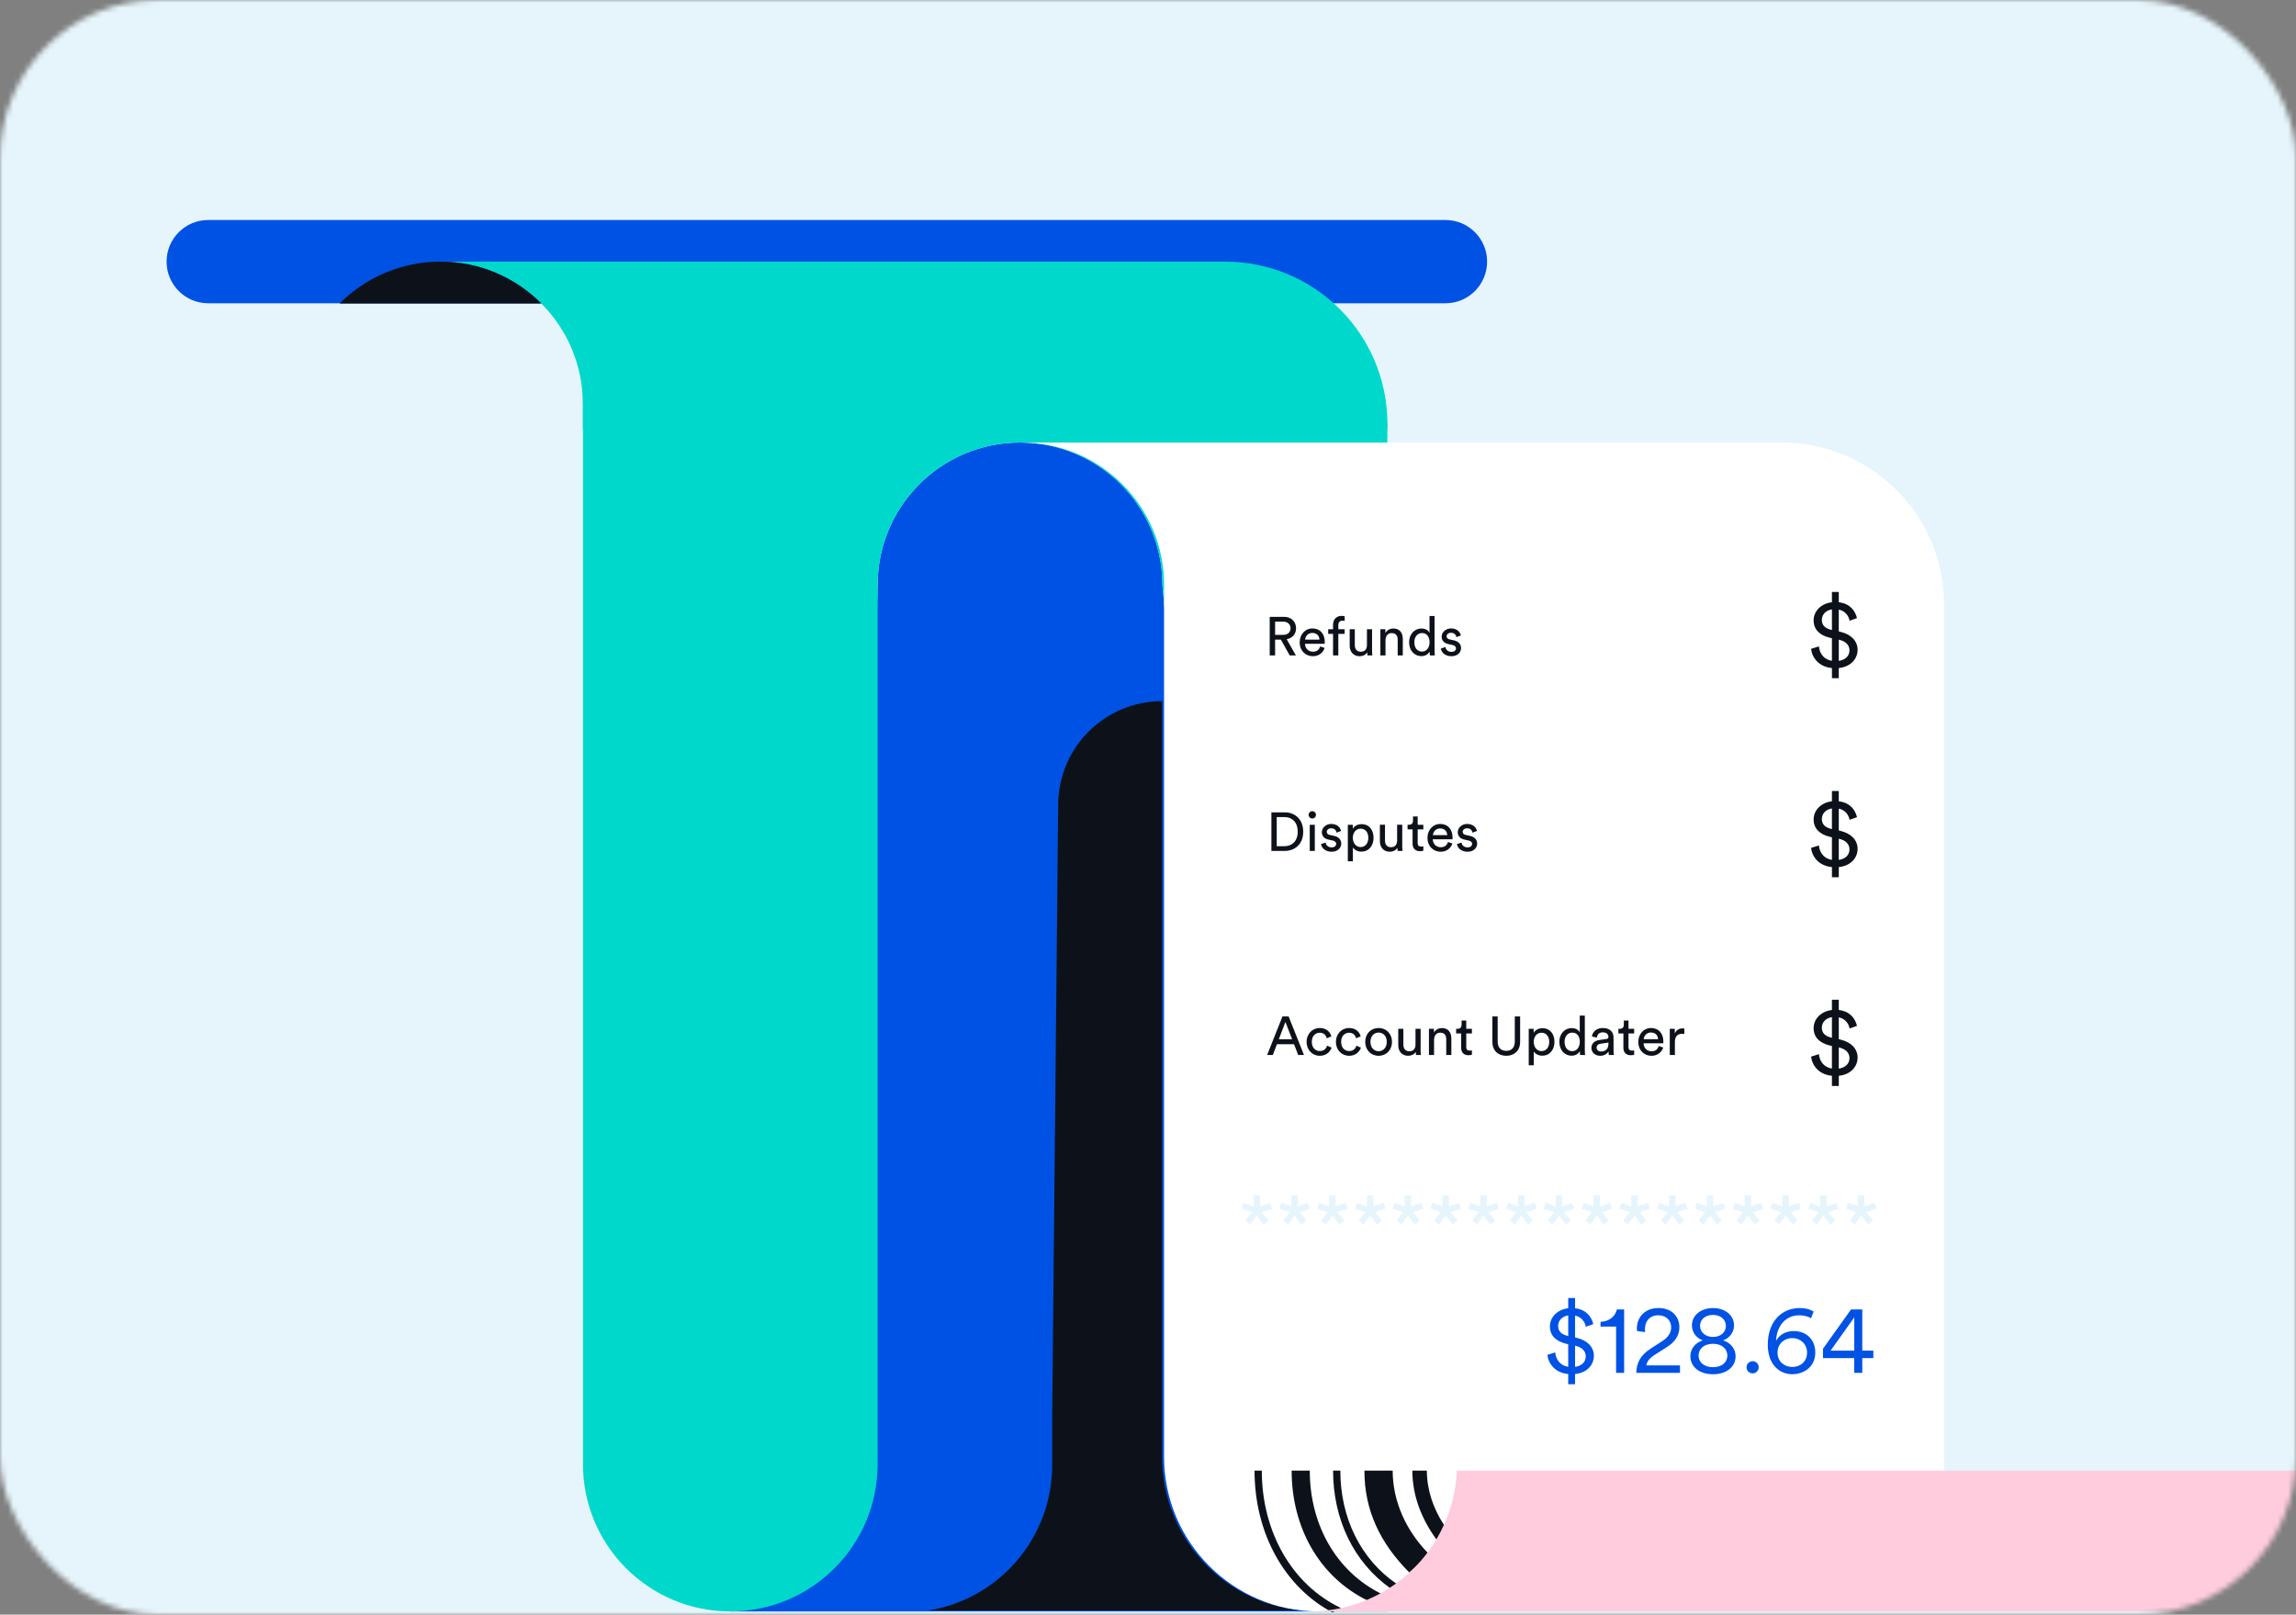 <svg width="435" height="306" viewBox="0 0 435 306" fill="none" xmlns="http://www.w3.org/2000/svg">
<rect x="0" y="0" width="435" height="306" fill="#808080" stroke="none"/>
<mask id="mask0_36_287" style="mask-type:alpha" maskUnits="userSpaceOnUse" x="0" y="0" width="435" height="306">
<rect width="435" height="306" rx="30" fill="#F1FAFF"/>
</mask>
<g mask="url(#mask0_36_287)">
<path d="M477 -9H-24.391V306H477V-9Z" fill="#E6F5FC"/>
<path d="M273.858 41.694H39.451C35.094 41.694 31.562 45.226 31.562 49.583V49.586C31.562 53.943 35.094 57.475 39.451 57.475H273.858C278.215 57.475 281.747 53.943 281.747 49.586V49.583C281.747 45.226 278.215 41.694 273.858 41.694Z" fill="#0052E4"/>
<path d="M262.86 305.389H138.362L161.895 277.902L166.272 110.843C166.272 95.945 178.349 83.867 193.247 83.867C208.146 83.867 220.223 95.945 220.223 110.843L235.2 274.668L262.853 305.389H262.86Z" fill="#0052E4"/>
<path d="M110.451 49.899V277.479C110.451 292.892 122.947 305.389 138.361 305.389C153.774 305.389 166.271 292.892 166.271 277.479V268.913V110.846C166.271 95.948 178.348 83.87 193.247 83.87C208.145 83.87 220.222 95.948 220.222 110.846L235.199 274.671L262.852 305.392V81.28C262.852 66.553 237.415 51.188 222.689 51.188L110.444 49.896L110.451 49.899Z" fill="#00D8CB"/>
<path d="M193.567 83.867C208.465 83.867 220.542 95.945 220.542 110.843V276.084C220.542 292.267 233.664 305.389 249.848 305.389H368.319V114.626C368.319 97.639 354.547 83.867 337.56 83.867H193.563H193.567Z" fill="white"/>
<path d="M242.674 121.219H241.581V124.209H240.561V116.9H243.313C244.694 116.9 245.55 117.869 245.55 119.075C245.55 120.127 244.88 120.941 243.777 121.147L245.519 124.209H244.344L242.674 121.219V121.219ZM243.127 120.312C243.952 120.312 244.508 119.828 244.508 119.075C244.508 118.323 243.952 117.807 243.127 117.807H241.581V120.312H243.127Z" fill="#0D121A"/>
<path d="M250.962 122.796C250.683 123.673 249.89 124.363 248.735 124.363C247.406 124.363 246.241 123.394 246.241 121.714C246.241 120.158 247.364 119.096 248.612 119.096C250.137 119.096 250.993 120.147 250.993 121.694C250.993 121.817 250.982 121.941 250.972 122.003H247.241C247.261 122.889 247.9 123.508 248.735 123.508C249.57 123.508 249.941 123.064 250.127 122.508L250.962 122.796V122.796ZM249.982 121.219C249.962 120.508 249.498 119.951 248.622 119.951C247.808 119.951 247.313 120.58 247.272 121.219H249.982Z" fill="#0D121A"/>
<path d="M253.558 120.126V124.208H252.559V120.126H251.641V119.25H252.559V118.415C252.559 117.312 253.29 116.715 254.187 116.715C254.517 116.715 254.723 116.787 254.764 116.818V117.684C254.713 117.663 254.589 117.622 254.342 117.622C254.002 117.622 253.558 117.787 253.558 118.467V119.25H254.754V120.126H253.558V120.126Z" fill="#0D121A"/>
<path d="M257.568 124.363C256.413 124.363 255.712 123.497 255.712 122.374V119.25H256.681V122.229C256.681 122.91 256.991 123.507 257.805 123.507C258.619 123.507 258.98 122.992 258.98 122.24V119.25H259.949V123.291C259.949 123.683 259.98 124.033 260 124.208H259.073C259.052 124.095 259.032 123.817 259.032 123.61C258.764 124.126 258.145 124.363 257.568 124.363V124.363Z" fill="#0D121A"/>
<path d="M262.496 124.208H261.527V119.25H262.475V119.962C262.836 119.343 263.423 119.106 264.001 119.106C265.186 119.106 265.774 119.962 265.774 121.064V124.208H264.805V121.229C264.805 120.539 264.516 119.982 263.65 119.982C262.888 119.982 262.496 120.59 262.496 121.343V124.208V124.208Z" fill="#0D121A"/>
<path d="M270.855 123.456C270.618 123.93 270.093 124.342 269.319 124.342C267.866 124.342 266.969 123.188 266.969 121.714C266.969 120.24 267.918 119.116 269.319 119.116C270.196 119.116 270.67 119.549 270.835 119.951V116.746H271.793V123.291C271.793 123.765 271.835 124.126 271.845 124.208H270.907C270.886 124.095 270.855 123.837 270.855 123.538V123.456V123.456ZM269.412 123.487C270.299 123.487 270.845 122.714 270.845 121.693C270.845 120.673 270.309 119.972 269.423 119.972C268.536 119.972 267.959 120.693 267.959 121.714C267.959 122.734 268.484 123.487 269.412 123.487Z" fill="#0D121A"/>
<path d="M273.855 122.611C273.917 123.126 274.309 123.539 275.01 123.539C275.556 123.539 275.855 123.229 275.855 122.879C275.855 122.57 275.628 122.333 275.216 122.24L274.371 122.054C273.597 121.889 273.134 121.364 273.134 120.663C273.134 119.817 273.927 119.096 274.896 119.096C276.257 119.096 276.68 119.982 276.783 120.426L275.927 120.745C275.886 120.487 275.68 119.921 274.896 119.921C274.401 119.921 274.072 120.24 274.072 120.58C274.072 120.879 274.257 121.096 274.639 121.178L275.443 121.353C276.339 121.549 276.814 122.096 276.814 122.827C276.814 123.559 276.226 124.363 274.999 124.363C273.639 124.363 273.061 123.487 272.979 122.92L273.855 122.611V122.611Z" fill="#0D121A"/>
<path d="M347.078 128.531V126.6C344.59 126.376 343.312 124.634 343.126 122.965L344.611 122.501C344.721 123.782 345.521 125.006 347.078 125.229V120.961L346.559 120.831C344.814 120.384 343.608 119.347 343.608 117.567C343.608 115.787 345.075 114.358 347.078 114.134V112.186H348.377V114.134C350.586 114.395 351.514 115.842 351.826 117.141L350.418 117.642C350.27 116.77 349.638 115.787 348.377 115.526V119.663L348.748 119.755C350.696 120.236 351.94 121.463 351.94 123.15C351.94 124.837 350.658 126.38 348.377 126.6V128.531H347.078V128.531ZM346.93 119.364L347.078 119.402V115.488C345.927 115.674 345.167 116.453 345.167 117.491C345.167 118.402 345.669 119.051 346.93 119.364V119.364ZM348.507 121.257L348.377 121.219V125.246C349.73 125.043 350.4 124.226 350.4 123.243C350.4 122.315 349.768 121.573 348.507 121.257V121.257Z" fill="#0D121A"/>
<path d="M240.878 161.262V153.953H243.434C245.29 153.953 246.908 155.221 246.908 157.623C246.908 160.025 245.269 161.262 243.414 161.262H240.878V161.262ZM243.383 160.365C244.733 160.365 245.867 159.458 245.867 157.623C245.867 155.788 244.754 154.85 243.403 154.85H241.888V160.365H243.383V160.365Z" fill="#0D121A"/>
<path d="M248.619 153.727C249.011 153.727 249.32 154.036 249.32 154.428C249.32 154.819 249.011 155.118 248.619 155.118C248.228 155.118 247.929 154.809 247.929 154.428C247.929 154.046 248.238 153.727 248.619 153.727ZM248.145 161.262V156.304H249.104V161.262H248.145Z" fill="#0D121A"/>
<path d="M251.154 159.664C251.216 160.18 251.608 160.592 252.309 160.592C252.855 160.592 253.154 160.283 253.154 159.932C253.154 159.623 252.927 159.386 252.515 159.293L251.67 159.108C250.897 158.943 250.433 158.417 250.433 157.716C250.433 156.871 251.227 156.149 252.196 156.149C253.556 156.149 253.979 157.036 254.082 157.479L253.226 157.798C253.185 157.541 252.979 156.974 252.196 156.974C251.701 156.974 251.371 157.293 251.371 157.633C251.371 157.932 251.556 158.149 251.938 158.231L252.742 158.407C253.639 158.602 254.113 159.149 254.113 159.881C254.113 160.612 253.525 161.416 252.299 161.416C250.938 161.416 250.361 160.54 250.278 159.973L251.154 159.664V159.664Z" fill="#0D121A"/>
<path d="M255.36 163.22V156.304H256.298V157.077C256.566 156.582 257.154 156.19 257.958 156.19C259.442 156.19 260.236 157.335 260.236 158.778C260.236 160.221 259.38 161.396 257.927 161.396C257.164 161.396 256.587 161.035 256.319 160.592V163.22H255.36V163.22ZM257.783 157.046C256.896 157.046 256.309 157.788 256.309 158.778C256.309 159.767 256.896 160.53 257.783 160.53C258.669 160.53 259.246 159.798 259.246 158.778C259.246 157.757 258.69 157.046 257.783 157.046Z" fill="#0D121A"/>
<path d="M263.287 161.416C262.133 161.416 261.432 160.55 261.432 159.426V156.303H262.401V159.282C262.401 159.962 262.71 160.56 263.524 160.56C264.338 160.56 264.699 160.045 264.699 159.292V156.303H265.668V160.344C265.668 160.736 265.699 161.086 265.72 161.261H264.792C264.771 161.148 264.751 160.87 264.751 160.663C264.483 161.179 263.864 161.416 263.287 161.416V161.416Z" fill="#0D121A"/>
<path d="M268.595 156.304H269.667V157.18H268.595V159.757C268.595 160.211 268.781 160.437 269.286 160.437C269.409 160.437 269.585 160.417 269.667 160.396V161.221C269.585 161.252 269.337 161.313 269.007 161.313C268.162 161.313 267.626 160.798 267.626 159.901V157.18H266.678V156.304H266.946C267.482 156.304 267.709 155.974 267.709 155.541V154.737H268.595V156.304V156.304Z" fill="#0D121A"/>
<path d="M275.172 159.85C274.894 160.726 274.1 161.416 272.946 161.416C271.616 161.416 270.451 160.448 270.451 158.767C270.451 157.211 271.575 156.149 272.822 156.149C274.348 156.149 275.203 157.201 275.203 158.747C275.203 158.87 275.193 158.994 275.182 159.056H271.451C271.472 159.942 272.111 160.561 272.946 160.561C273.781 160.561 274.152 160.118 274.337 159.561L275.172 159.85V159.85ZM274.193 158.273C274.172 157.561 273.708 157.005 272.832 157.005C272.018 157.005 271.523 157.633 271.482 158.273H274.193Z" fill="#0D121A"/>
<path d="M276.904 159.664C276.965 160.18 277.357 160.592 278.058 160.592C278.604 160.592 278.903 160.283 278.903 159.932C278.903 159.623 278.676 159.386 278.264 159.293L277.419 159.108C276.646 158.943 276.182 158.417 276.182 157.716C276.182 156.871 276.976 156.149 277.945 156.149C279.305 156.149 279.728 157.036 279.831 157.479L278.975 157.798C278.934 157.541 278.728 156.974 277.945 156.974C277.45 156.974 277.12 157.293 277.12 157.633C277.12 157.932 277.306 158.149 277.687 158.231L278.491 158.407C279.388 158.602 279.862 159.149 279.862 159.881C279.862 160.612 279.274 161.416 278.048 161.416C276.687 161.416 276.11 160.54 276.027 159.973L276.904 159.664V159.664Z" fill="#0D121A"/>
<path d="M347.078 166.254V164.323C344.59 164.1 343.312 162.358 343.126 160.688L344.611 160.224C344.721 161.505 345.521 162.729 347.078 162.952V158.685L346.559 158.554C344.814 158.107 343.608 157.07 343.608 155.29C343.608 153.51 345.075 152.081 347.078 151.857V149.909H348.377V151.857C350.586 152.118 351.514 153.565 351.826 154.864L350.418 155.365C350.27 154.493 349.638 153.51 348.377 153.249V157.386L348.748 157.479C350.696 157.96 351.94 159.186 351.94 160.873C351.94 162.56 350.658 164.103 348.377 164.323V166.254H347.078V166.254ZM346.93 157.087L347.078 157.125V153.211C345.927 153.397 345.167 154.177 345.167 155.214C345.167 156.125 345.669 156.774 346.93 157.087V157.087ZM348.507 158.98L348.377 158.942V162.969C349.73 162.766 350.4 161.949 350.4 160.966C350.4 160.038 349.768 159.296 348.507 158.98V158.98Z" fill="#0D121A"/>
<path d="M245.164 197.892H241.927L241.154 199.933H240.072L242.979 192.625H244.143L247.05 199.933H245.958L245.164 197.892V197.892ZM242.288 196.954H244.803L243.535 193.676L242.288 196.954Z" fill="#0D121A"/>
<path d="M248.534 197.448C248.534 198.582 249.246 199.19 250.05 199.19C250.977 199.19 251.318 198.562 251.431 198.17L252.287 198.541C252.049 199.252 251.338 200.087 250.05 200.087C248.607 200.087 247.545 198.953 247.545 197.448C247.545 195.943 248.627 194.82 250.039 194.82C251.359 194.82 252.039 195.644 252.245 196.397L251.369 196.768C251.245 196.284 250.885 195.717 250.039 195.717C249.256 195.717 248.534 196.294 248.534 197.448V197.448Z" fill="#0D121A"/>
<path d="M254.091 197.448C254.091 198.582 254.802 199.19 255.606 199.19C256.534 199.19 256.874 198.562 256.987 198.17L257.843 198.541C257.606 199.252 256.894 200.087 255.606 200.087C254.163 200.087 253.101 198.953 253.101 197.448C253.101 195.943 254.183 194.82 255.596 194.82C256.915 194.82 257.595 195.644 257.801 196.397L256.925 196.768C256.802 196.284 256.441 195.717 255.596 195.717C254.812 195.717 254.091 196.294 254.091 197.448V197.448Z" fill="#0D121A"/>
<path d="M263.728 197.448C263.728 198.964 262.676 200.087 261.192 200.087C259.708 200.087 258.656 198.964 258.656 197.448C258.656 195.933 259.708 194.82 261.192 194.82C262.676 194.82 263.728 195.943 263.728 197.448ZM262.738 197.448C262.738 196.304 262.017 195.686 261.192 195.686C260.367 195.686 259.646 196.304 259.646 197.448C259.646 198.592 260.367 199.221 261.192 199.221C262.017 199.221 262.738 198.603 262.738 197.448Z" fill="#0D121A"/>
<path d="M266.768 200.087C265.614 200.087 264.913 199.221 264.913 198.098V194.975H265.882V197.954C265.882 198.634 266.191 199.232 267.006 199.232C267.82 199.232 268.181 198.716 268.181 197.964V194.975H269.15V199.015C269.15 199.407 269.181 199.757 269.201 199.933H268.273C268.253 199.819 268.232 199.541 268.232 199.335C267.964 199.85 267.346 200.087 266.768 200.087V200.087Z" fill="#0D121A"/>
<path d="M271.696 199.933H270.727V194.975H271.675V195.686C272.036 195.067 272.624 194.83 273.201 194.83C274.386 194.83 274.974 195.686 274.974 196.789V199.933H274.005V196.954C274.005 196.263 273.716 195.707 272.85 195.707C272.088 195.707 271.696 196.315 271.696 197.067V199.933V199.933Z" fill="#0D121A"/>
<path d="M277.798 194.975H278.87V195.851H277.798V198.428C277.798 198.881 277.984 199.108 278.489 199.108C278.612 199.108 278.788 199.088 278.87 199.067V199.892C278.788 199.922 278.54 199.984 278.21 199.984C277.365 199.984 276.829 199.469 276.829 198.572V195.851H275.881V194.975H276.149C276.685 194.975 276.912 194.645 276.912 194.212V193.408H277.798V194.975V194.975Z" fill="#0D121A"/>
<path d="M282.747 197.439V192.625H283.747V197.408C283.747 198.521 284.355 199.15 285.376 199.15C286.396 199.15 286.994 198.521 286.994 197.408V192.625H288.004V197.439C288.004 199.16 286.86 200.088 285.376 200.088C283.891 200.088 282.747 199.16 282.747 197.439V197.439Z" fill="#0D121A"/>
<path d="M289.632 201.891V194.975H290.57V195.748C290.838 195.253 291.425 194.861 292.229 194.861C293.714 194.861 294.507 196.005 294.507 197.449C294.507 198.892 293.652 200.067 292.198 200.067C291.436 200.067 290.858 199.706 290.59 199.263V201.891H289.632V201.891ZM292.054 195.717C291.168 195.717 290.58 196.459 290.58 197.449C290.58 198.438 291.168 199.201 292.054 199.201C292.941 199.201 293.518 198.469 293.518 197.449C293.518 196.428 292.961 195.717 292.054 195.717Z" fill="#0D121A"/>
<path d="M299.321 199.18C299.084 199.655 298.558 200.067 297.785 200.067C296.331 200.067 295.435 198.912 295.435 197.438C295.435 195.964 296.383 194.841 297.785 194.841C298.661 194.841 299.135 195.274 299.3 195.676V192.47H300.259V199.015C300.259 199.49 300.3 199.85 300.31 199.933H299.372C299.352 199.819 299.321 199.562 299.321 199.263V199.18V199.18ZM297.878 199.211C298.764 199.211 299.31 198.438 299.31 197.418C299.31 196.397 298.774 195.696 297.888 195.696C297.001 195.696 296.424 196.418 296.424 197.438C296.424 198.459 296.95 199.211 297.878 199.211Z" fill="#0D121A"/>
<path d="M303.012 197.098L304.352 196.902C304.651 196.861 304.733 196.706 304.733 196.531C304.733 196.046 304.414 195.644 303.661 195.644C302.981 195.644 302.599 196.067 302.538 196.644L301.61 196.428C301.713 195.48 302.569 194.82 303.641 194.82C305.125 194.82 305.702 195.665 305.702 196.634V199.118C305.702 199.551 305.743 199.809 305.764 199.933H304.816C304.795 199.809 304.764 199.623 304.764 199.262C304.548 199.613 304.053 200.087 303.166 200.087C302.156 200.087 301.507 199.386 301.507 198.603C301.507 197.716 302.156 197.222 303.012 197.098V197.098ZM304.733 197.809V197.582L303.218 197.809C302.806 197.871 302.496 198.108 302.496 198.551C302.496 198.922 302.806 199.273 303.3 199.273C304.094 199.273 304.733 198.891 304.733 197.809Z" fill="#0D121A"/>
<path d="M308.536 194.975H309.608V195.851H308.536V198.428C308.536 198.881 308.722 199.108 309.227 199.108C309.351 199.108 309.526 199.088 309.608 199.067V199.892C309.526 199.922 309.279 199.984 308.949 199.984C308.103 199.984 307.567 199.469 307.567 198.572V195.851H306.619V194.975H306.887C307.423 194.975 307.65 194.645 307.65 194.212V193.408H308.536V194.975V194.975Z" fill="#0D121A"/>
<path d="M315.114 198.52C314.835 199.396 314.042 200.087 312.887 200.087C311.557 200.087 310.393 199.118 310.393 197.438C310.393 195.882 311.516 194.82 312.763 194.82C314.289 194.82 315.144 195.871 315.144 197.417C315.144 197.541 315.134 197.665 315.124 197.727H311.392C311.413 198.613 312.052 199.232 312.887 199.232C313.722 199.232 314.093 198.788 314.279 198.232L315.114 198.52V198.52ZM314.134 196.943C314.114 196.232 313.65 195.675 312.774 195.675C311.959 195.675 311.465 196.304 311.423 196.943H314.134Z" fill="#0D121A"/>
<path d="M319.109 195.954C318.964 195.933 318.82 195.923 318.686 195.923C317.872 195.923 317.325 196.356 317.325 197.449V199.933H316.356V194.975H317.305V195.841C317.666 195.078 318.284 194.892 318.789 194.892C318.923 194.892 319.057 194.913 319.109 194.923V195.954V195.954Z" fill="#0D121A"/>
<path d="M347.078 205.805V203.874C344.59 203.651 343.312 201.909 343.126 200.239L344.611 199.775C344.721 201.057 345.521 202.28 347.078 202.504V198.236L346.559 198.106C344.814 197.659 343.608 196.621 343.608 194.841C343.608 193.062 345.075 191.632 347.078 191.409V189.461H348.377V191.409C350.586 191.67 351.514 193.117 351.826 194.415L350.418 194.917C350.27 194.044 349.638 193.062 348.377 192.8V196.937L348.748 197.03C350.696 197.511 351.94 198.738 351.94 200.425C351.94 202.112 350.658 203.655 348.377 203.874V205.805H347.078ZM346.93 196.638L347.078 196.676V192.763C345.927 192.948 345.167 193.728 345.167 194.766C345.167 195.676 345.669 196.326 346.93 196.638V196.638ZM348.507 198.532L348.377 198.494V202.521C349.73 202.318 350.4 201.5 350.4 200.518C350.4 199.59 349.768 198.848 348.507 198.532Z" fill="#0D121A"/>
<path d="M297.115 262.33V260.399C294.628 260.175 293.35 258.433 293.164 256.763L294.648 256.3C294.758 257.581 295.559 258.804 297.115 259.028V254.76L296.597 254.63C294.851 254.183 293.645 253.145 293.645 251.366C293.645 249.586 295.112 248.156 297.115 247.933V245.985H298.414V247.933C300.623 248.194 301.551 249.641 301.864 250.94L300.455 251.441C300.307 250.568 299.675 249.586 298.414 249.325V253.461L298.785 253.554C300.733 254.035 301.977 255.262 301.977 256.949C301.977 258.636 300.696 260.179 298.414 260.399V262.33H297.115V262.33ZM296.968 253.163L297.115 253.2V249.287C295.964 249.472 295.205 250.252 295.205 251.29C295.205 252.2 295.707 252.85 296.968 253.163V253.163ZM298.545 255.056L298.414 255.018V259.045C299.768 258.842 300.438 258.024 300.438 257.042C300.438 256.114 299.806 255.372 298.545 255.056Z" fill="#0052E4"/>
<path d="M306.187 260.179V251.404H303.235V250.514C304.905 250.438 306.036 249.456 306.335 248.157H307.709V260.179H306.187Z" fill="#0052E4"/>
<path d="M310.176 252.273C310.138 252.104 310.121 251.902 310.121 251.733C310.121 249.675 311.622 247.892 314.203 247.892C316.783 247.892 318.175 249.545 318.175 251.527C318.175 253.104 317.285 254.348 315.91 255.221L313.443 256.798C312.718 257.262 312.052 257.894 311.904 258.763H318.288V260.172H310.014C310.052 258.316 310.794 256.832 312.722 255.588L314.873 254.197C316.041 253.455 316.618 252.603 316.618 251.544C316.618 250.355 315.766 249.263 314.168 249.263C312.571 249.263 311.646 250.393 311.646 251.878C311.646 252.08 311.663 252.304 311.701 252.451L310.179 252.266L310.176 252.273Z" fill="#0052E4"/>
<path d="M320.253 257.025C320.253 255.54 321.274 254.444 322.61 254.018C321.459 253.63 320.552 252.534 320.552 251.18C320.552 249.27 322.243 247.896 324.541 247.896C326.84 247.896 328.531 249.27 328.531 251.18C328.531 252.517 327.62 253.63 326.452 254.018C327.788 254.427 328.826 255.54 328.826 257.025C328.826 258.918 327.249 260.44 324.541 260.44C321.834 260.44 320.257 258.918 320.257 257.025H320.253ZM327.266 256.894C327.266 255.671 326.263 254.668 324.538 254.668C322.813 254.668 321.81 255.671 321.81 256.894C321.81 258.117 322.793 259.104 324.538 259.104C326.283 259.104 327.266 258.121 327.266 256.894ZM326.988 251.273C326.988 250.084 326.022 249.194 324.538 249.194C323.054 249.194 322.088 250.084 322.088 251.273C322.088 252.462 323.109 253.369 324.538 253.369C325.967 253.369 326.988 252.517 326.988 251.273Z" fill="#0052E4"/>
<path d="M332.052 257.969C332.684 257.969 333.203 258.471 333.203 259.121C333.203 259.77 332.684 260.272 332.052 260.272C331.42 260.272 330.901 259.77 330.901 259.121C330.901 258.471 331.42 257.969 332.052 257.969Z" fill="#0052E4"/>
<path d="M343.129 249.823C342.665 249.545 341.868 249.266 340.92 249.266C338.154 249.266 336.598 251.438 336.484 254.145C336.931 253.163 338.137 252.252 339.824 252.252C342.16 252.252 343.923 253.774 343.923 256.351C343.923 258.928 341.882 260.433 339.546 260.433C337.209 260.433 334.924 258.67 334.924 254.85C334.924 250.342 337.632 247.892 341.009 247.892C342.105 247.892 343.033 248.17 343.607 248.558L343.126 249.819L343.129 249.823ZM339.566 259.062C341.088 259.062 342.367 258.042 342.367 256.355C342.367 254.668 341.068 253.589 339.566 253.589C338.065 253.589 336.766 254.647 336.766 256.355C336.766 258.062 338.12 259.062 339.566 259.062Z" fill="#0052E4"/>
<path d="M345.39 255.596L350.695 248.157H352.828V255.967H354.924V257.375H352.828V260.176H351.306V257.375H345.386V255.596H345.39ZM351.31 249.658L346.819 255.967H351.31V249.658Z" fill="#0052E4"/>
<path d="M220.177 132.874V276.087C220.177 291.205 231.626 303.647 246.325 305.22H175.806C189.144 303.121 199.342 291.58 199.342 277.654V269.088L200.479 152.445C200.551 141.618 209.347 132.877 220.177 132.877V132.874Z" fill="#0D121A"/>
<path d="M110.431 76.559V81.279H262.86V80.341C262.86 63.354 249.088 49.583 232.101 49.583H83.452C98.35 49.583 110.428 61.66 110.428 76.559H110.431Z" fill="#00D8CB"/>
<path d="M83.451 49.583C75.981 49.583 69.223 52.62 64.337 57.523H102.562C97.676 52.62 90.917 49.583 83.448 49.583H83.451Z" fill="#0D121A"/>
<path d="M273.615 289.068C271.467 285.773 270.333 282.254 270.333 278.705H267.584C267.584 283.446 269.33 287.906 272.196 291.816C272.718 290.93 273.192 290.012 273.615 289.068Z" fill="#0D121A"/>
<path d="M263.429 301.018C263.835 300.75 264.233 300.471 264.625 300.183C257.767 295.496 253.939 287.621 253.939 278.705H252.565C252.565 287.906 256.444 296.053 263.429 301.014V301.018Z" fill="#0D121A"/>
<path d="M259.114 303.327C259.668 303.09 262.275 302.835 262.808 302.564C253.586 298.568 248.15 289.38 248.15 278.705H244.714C244.714 289.518 249.989 298.884 259.114 303.327V303.327Z" fill="#0D121A"/>
<path d="M252.428 305.574C252.981 305.316 253.528 305.038 254.06 304.743C244.838 300.382 239.059 290.356 239.059 278.705H237.685C237.685 290.508 243.302 300.726 252.428 305.574V305.574Z" fill="#0D121A"/>
<path d="M267 298C268.577 296.646 269.289 295.981 270.533 294.314C266.427 290.088 263.857 284.567 263.857 278.705H258.5C258.5 286.168 261.434 292.413 267 298Z" fill="#0D121A"/>
<path d="M276.022 278.705C275.379 293.552 263.144 305.389 248.143 305.389H410.209C424.946 305.389 436.892 293.442 436.892 278.705H276.025H276.022Z" fill="#FFCCDE"/>
<path d="M238.742 228.609L240.66 227.953L241.017 229.077L239.083 229.716L240.361 231.351L239.409 232.069L238.114 230.369L236.897 232.052L235.946 231.334L237.176 229.712L235.241 229.073L235.599 227.95L237.502 228.62V226.513H238.732V228.602L238.742 228.609Z" fill="#E6F5FC"/>
<path d="M245.9 228.609L247.817 227.953L248.174 229.077L246.24 229.716L247.518 231.351L246.566 232.069L245.271 230.369L244.055 232.052L243.103 231.334L244.333 229.712L242.398 229.073L242.756 227.95L244.659 228.62V226.513H245.889V228.602L245.9 228.609Z" fill="#E6F5FC"/>
<path d="M253.056 228.609L254.974 227.953L255.331 229.077L253.397 229.716L254.675 231.351L253.723 232.069L252.428 230.369L251.211 232.052L250.26 231.334L251.49 229.712L249.555 229.073L249.913 227.95L251.816 228.62V226.513H253.046V228.602L253.056 228.609Z" fill="#E6F5FC"/>
<path d="M260.214 228.609L262.131 227.953L262.488 229.077L260.554 229.716L261.832 231.351L260.88 232.069L259.585 230.369L258.369 232.052L257.417 231.334L258.647 229.712L256.712 229.073L257.07 227.95L258.973 228.62V226.513H260.203V228.602L260.214 228.609Z" fill="#E6F5FC"/>
<path d="M267.367 228.609L269.284 227.953L269.642 229.077L267.707 229.716L268.985 231.351L268.034 232.069L266.738 230.369L265.522 232.052L264.57 231.334L265.8 229.712L263.866 229.073L264.223 227.95L266.127 228.62V226.513H267.357V228.602L267.367 228.609Z" fill="#E6F5FC"/>
<path d="M274.524 228.609L276.441 227.953L276.799 229.077L274.864 229.716L276.143 231.351L275.191 232.069L273.895 230.369L272.679 232.052L271.727 231.334L272.957 229.712L271.023 229.073L271.38 227.95L273.284 228.62V226.513H274.514V228.602L274.524 228.609Z" fill="#E6F5FC"/>
<path d="M281.681 228.609L283.599 227.953L283.956 229.077L282.022 229.716L283.3 231.351L282.348 232.069L281.053 230.369L279.836 232.052L278.885 231.334L280.115 229.712L278.18 229.073L278.538 227.95L280.441 228.62V226.513H281.671V228.602L281.681 228.609Z" fill="#E6F5FC"/>
<path d="M288.839 228.609L290.756 227.953L291.113 229.077L289.179 229.716L290.457 231.351L289.505 232.069L288.21 230.369L286.994 232.052L286.042 231.334L287.272 229.712L285.337 229.073L285.695 227.95L287.598 228.62V226.513H288.828V228.602L288.839 228.609Z" fill="#E6F5FC"/>
<path d="M295.995 228.609L297.913 227.953L298.27 229.077L296.336 229.716L297.614 231.351L296.662 232.069L295.367 230.369L294.15 232.052L293.199 231.334L294.429 229.712L292.494 229.073L292.851 227.95L294.755 228.62V226.513H295.985V228.602L295.995 228.609Z" fill="#E6F5FC"/>
<path d="M303.153 228.609L305.07 227.953L305.427 229.077L303.493 229.716L304.771 231.351L303.819 232.069L302.524 230.369L301.307 232.052L300.356 231.334L301.586 229.712L299.651 229.073L300.009 227.95L301.912 228.62V226.513H303.142V228.602L303.153 228.609Z" fill="#E6F5FC"/>
<path d="M310.306 228.609L312.223 227.953L312.58 229.077L310.646 229.716L311.924 231.351L310.972 232.069L309.677 230.369L308.461 232.052L307.509 231.334L308.739 229.712L306.805 229.073L307.162 227.95L309.066 228.62V226.513H310.296V228.602L310.306 228.609Z" fill="#E6F5FC"/>
<path d="M317.463 228.609L319.38 227.953L319.738 229.077L317.803 229.716L319.081 231.351L318.13 232.069L316.834 230.369L315.618 232.052L314.666 231.334L315.896 229.712L313.962 229.073L314.319 227.95L316.223 228.62V226.513H317.453V228.602L317.463 228.609Z" fill="#E6F5FC"/>
<path d="M324.62 228.609L326.538 227.953L326.895 229.077L324.961 229.716L326.239 231.351L325.287 232.069L323.992 230.369L322.775 232.052L321.824 231.334L323.054 229.712L321.119 229.073L321.476 227.95L323.38 228.62V226.513H324.61V228.602L324.62 228.609Z" fill="#E6F5FC"/>
<path d="M331.778 228.609L333.695 227.953L334.052 229.077L332.118 229.716L333.396 231.351L332.444 232.069L331.149 230.369L329.932 232.052L328.981 231.334L330.211 229.712L328.276 229.073L328.634 227.95L330.537 228.62V226.513H331.767V228.602L331.778 228.609Z" fill="#E6F5FC"/>
<path d="M338.934 228.609L340.852 227.953L341.209 229.077L339.275 229.716L340.553 231.351L339.601 232.069L338.306 230.369L337.089 232.052L336.137 231.334L337.368 229.712L335.433 229.073L335.79 227.95L337.694 228.62V226.513H338.924V228.602L338.934 228.609Z" fill="#E6F5FC"/>
<path d="M346.092 228.609L348.009 227.953L348.366 229.077L346.432 229.716L347.71 231.351L346.758 232.069L345.463 230.369L344.246 232.052L343.295 231.334L344.525 229.712L342.59 229.073L342.948 227.95L344.851 228.62V226.513H346.081V228.602L346.092 228.609Z" fill="#E6F5FC"/>
<path d="M353.245 228.609L355.162 227.953L355.519 229.077L353.585 229.716L354.863 231.351L353.911 232.069L352.616 230.369L351.4 232.052L350.448 231.334L351.678 229.712L349.744 229.073L350.101 227.95L352.005 228.62V226.513H353.235V228.602L353.245 228.609Z" fill="#E6F5FC"/>
</g>
</svg>
